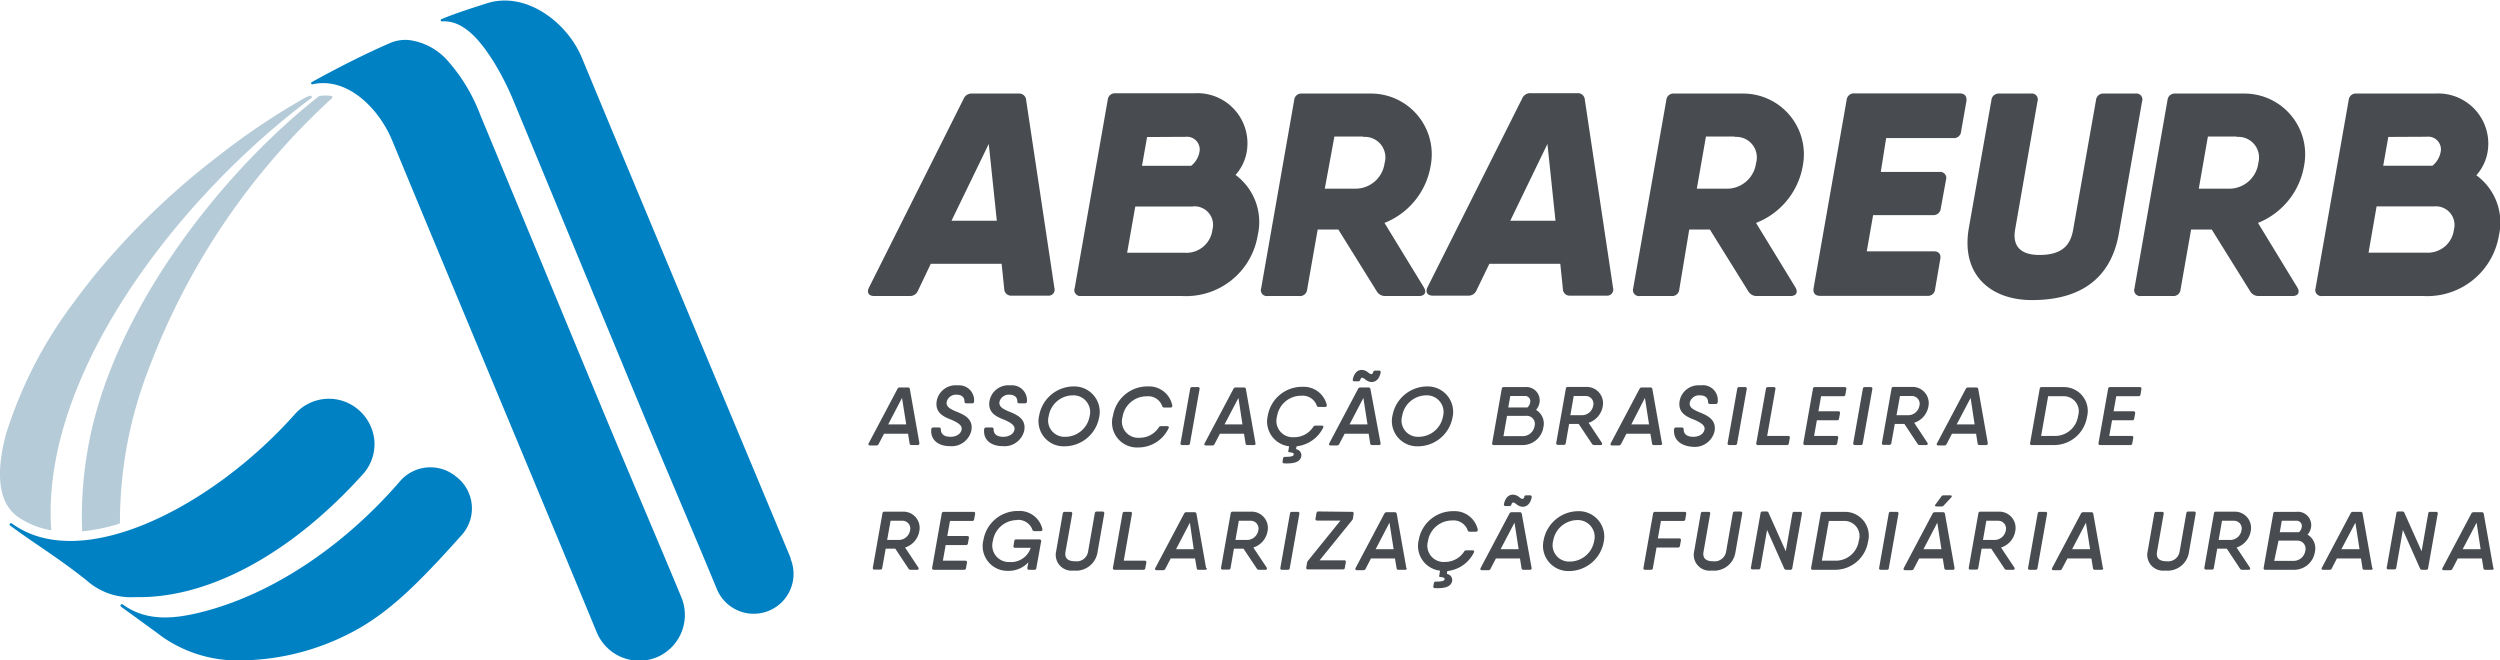 <svg id="Camada_1" data-name="Camada 1" xmlns="http://www.w3.org/2000/svg" viewBox="0 0 260.53 68.82"><defs><style>.cls-1{fill:#484c50;}.cls-2{fill:#b6cbd8;}.cls-3{fill:#0081c3;}</style></defs><title>Prancheta 1</title><path class="cls-1" d="M109.88,30a.63.63,0,0,1-.69.81h-3.74a.72.72,0,0,1-.8-.71l-.27-2.61H97L95.66,30.3a.9.9,0,0,1-.89.55H91.11c-.59,0-.81-.37-.55-.89l9.86-19.66a.89.89,0,0,1,.88-.55h4.84a.73.73,0,0,1,.8.7L109.88,30Zm-6-7-.84-8-3.88,8Z"/><path class="cls-1" d="M131.07,24.52a7.56,7.56,0,0,1-7.84,6.33h-10.6A.62.62,0,0,1,112,30l3.44-19.6a.75.75,0,0,1,.82-.68h8.19a5.22,5.22,0,0,1,5.46,6.18,4.88,4.88,0,0,1-1.15,2.33A6.11,6.11,0,0,1,131.07,24.52Zm-6.76-3h-6l-.85,4.82h6a2.73,2.73,0,0,0,2.89-2.41A1.93,1.93,0,0,0,124.31,21.51Zm-4.77-7.24-.53,3h5.12a2.37,2.37,0,0,0,.85-1.36,1.33,1.33,0,0,0-1.45-1.66Z"/><path class="cls-1" d="M144.28,23.23l4.1,6.71c.32.52.1.91-.51.91h-3.5a1,1,0,0,1-.9-.5l-4-6.43h-2.15l-1.1,6.25a.74.74,0,0,1-.81.68h-3.3a.62.62,0,0,1-.68-.82l3.44-19.6a.74.74,0,0,1,.81-.68h7.14a6.33,6.33,0,0,1,6.27,7.54A7.78,7.78,0,0,1,144.28,23.23Zm-2.22-9h-3l-1,5.43h3.32A3.06,3.06,0,0,0,144.29,17,2.14,2.14,0,0,0,142.06,14.27Z"/><path class="cls-1" d="M168.1,30a.64.64,0,0,1-.7.81h-3.74a.71.71,0,0,1-.79-.71l-.27-2.61h-7.39l-1.34,2.77a.9.9,0,0,1-.89.55h-3.66c-.58,0-.81-.37-.55-.89l9.86-19.66a.9.9,0,0,1,.89-.55h4.83a.73.73,0,0,1,.81.7L168.1,30Zm-6-7-.84-8-3.87,8Z"/><path class="cls-1" d="M183,23.23l4.1,6.71c.31.52.1.91-.51.91h-3.5a1,1,0,0,1-.9-.5l-4-6.43h-2.15L175,30.17a.74.74,0,0,1-.81.68h-3.3a.63.63,0,0,1-.69-.82l3.45-19.6a.74.74,0,0,1,.81-.68h7.14a6.33,6.33,0,0,1,6.27,7.54A7.8,7.8,0,0,1,183,23.23Zm-2.22-9h-3l-.95,5.43h3.32A3.06,3.06,0,0,0,183,17,2.14,2.14,0,0,0,180.78,14.27Z"/><path class="cls-1" d="M204.92,10.57l-.55,3.13a.74.74,0,0,1-.81.69h-7L196,17.92h6.1a.63.63,0,0,1,.7.81l-.55,3a.76.76,0,0,1-.81.69h-6.24l-.66,3.77h7c.51,0,.75.3.66.81l-.54,3.14a.74.74,0,0,1-.81.69H189.67c-.52,0-.76-.3-.67-.82l3.44-19.58a.76.76,0,0,1,.81-.7h11C204.77,9.75,205,10.05,204.92,10.57Z"/><path class="cls-1" d="M211.72,31.27c-4.19,0-7.41-2.56-6.54-7.53l2.35-13.31a.76.76,0,0,1,.82-.68h3.3a.62.62,0,0,1,.68.82L210,23.92c-.28,1.59.42,2.65,2.53,2.65,2.41,0,3.25-1.06,3.52-2.65l2.38-13.49a.75.75,0,0,1,.82-.68h3.3a.62.62,0,0,1,.68.82l-2.42,13.77c-.87,5-4.4,6.93-9,6.93Z"/><path class="cls-1" d="M235.31,23.23l4.09,6.71c.32.52.1.91-.5.91h-3.5a1,1,0,0,1-.91-.5l-4-6.43h-2.15l-1.1,6.25a.74.74,0,0,1-.81.68h-3.31a.62.62,0,0,1-.68-.82l3.44-19.6a.75.75,0,0,1,.82-.68h7.14a6.33,6.33,0,0,1,6.27,7.54A7.82,7.82,0,0,1,235.31,23.23Zm-2.22-9h-3l-.95,5.43h3.31a3.06,3.06,0,0,0,2.9-2.71A2.15,2.15,0,0,0,233.09,14.27Z"/><path class="cls-1" d="M258.06,18.26a6.09,6.09,0,0,1,2.36,6.26,7.56,7.56,0,0,1-7.84,6.33H242a.63.63,0,0,1-.69-.82l3.45-19.6a.74.74,0,0,1,.81-.68h8.2a5.22,5.22,0,0,1,5.45,6.18,4.88,4.88,0,0,1-1.15,2.33Zm-4.39,3.25h-6l-.84,4.82h6a2.74,2.74,0,0,0,2.9-2.41A1.94,1.94,0,0,0,253.67,21.51Zm-4.78-7.24-.53,3h5.13a2.4,2.4,0,0,0,.84-1.36,1.33,1.33,0,0,0-1.45-1.66Z"/><path class="cls-1" d="M95.8,46.17a.16.16,0,0,1-.18.21H95a.19.19,0,0,1-.21-.18l-.16-1h-2.5l-.57,1.08a.24.24,0,0,1-.23.14h-.66c-.15,0-.21-.1-.14-.23l3-5.67a.24.24,0,0,1,.23-.14h.85a.19.19,0,0,1,.21.18l1,5.65Zm-1.36-1.94L94,41.47l-1.44,2.76Z"/><path class="cls-1" d="M97.05,44.74a.19.19,0,0,1,.21-.19h.6c.13,0,.19.08.19.21,0,.5.38.76,1,.76s1.08-.3,1.16-.75-.4-.73-1-1c-.83-.32-1.81-.73-1.59-2a2,2,0,0,1,2.18-1.61,1.56,1.56,0,0,1,1.71,1.69.18.18,0,0,1-.2.18h-.61c-.13,0-.19-.07-.19-.2,0-.46-.32-.7-.85-.7a1,1,0,0,0-1,.73c-.1.52.35.75.92,1,.83.33,1.87.75,1.65,2a2.11,2.11,0,0,1-2.3,1.63C97.89,46.49,96.94,45.92,97.05,44.74Z"/><path class="cls-1" d="M102.56,44.74a.19.19,0,0,1,.2-.19h.61c.13,0,.18.08.18.21,0,.5.38.76,1,.76s1.09-.3,1.17-.75-.41-.73-1-1c-.83-.32-1.82-.73-1.6-2a2,2,0,0,1,2.18-1.61,1.56,1.56,0,0,1,1.72,1.69.19.19,0,0,1-.21.18h-.61c-.13,0-.18-.07-.18-.2,0-.46-.33-.7-.86-.7a1,1,0,0,0-1,.73c-.09.52.35.75.92,1,.83.33,1.88.75,1.66,2a2.11,2.11,0,0,1-2.3,1.63C103.39,46.49,102.44,45.92,102.56,44.74Z"/><path class="cls-1" d="M108.3,43.27a3.67,3.67,0,0,1,3.63-3,2.65,2.65,0,0,1,2.61,3.24,3.67,3.67,0,0,1-3.64,3A2.61,2.61,0,0,1,108.3,43.27Zm5.25.11a1.74,1.74,0,0,0-1.77-2.18,2.56,2.56,0,0,0-2.49,2.16A1.7,1.7,0,0,0,111,45.52,2.58,2.58,0,0,0,113.55,43.38Z"/><path class="cls-1" d="M116,43.27a3.62,3.62,0,0,1,3.61-3,2.47,2.47,0,0,1,2.56,2c0,.13-.05.2-.19.2h-.65a.21.21,0,0,1-.22-.17,1.55,1.55,0,0,0-1.6-1,2.54,2.54,0,0,0-2.53,2.16,1.7,1.7,0,0,0,1.78,2.16,2.36,2.36,0,0,0,2-1.08.25.25,0,0,1,.23-.13h.64c.15,0,.22.09.15.22a3.49,3.49,0,0,1-3.14,2A2.6,2.6,0,0,1,116,43.27Z"/><path class="cls-1" d="M124.23,40.34h.6a.16.16,0,0,1,.18.21l-1,5.65a.19.19,0,0,1-.2.18h-.6a.16.16,0,0,1-.18-.21l1-5.65A.19.19,0,0,1,124.23,40.34Z"/><path class="cls-1" d="M130.84,46.17c0,.13,0,.21-.17.21H130a.18.18,0,0,1-.2-.18l-.16-1h-2.51l-.56,1.08a.24.24,0,0,1-.23.14h-.67c-.15,0-.21-.1-.13-.23l3-5.67a.25.25,0,0,1,.23-.14h.86a.19.19,0,0,1,.21.18l1,5.65Zm-1.36-1.94-.42-2.76-1.45,2.76Z"/><path class="cls-1" d="M138.27,42.21c0,.13-.05.2-.18.2h-.66a.21.21,0,0,1-.22-.17,1.55,1.55,0,0,0-1.6-1,2.54,2.54,0,0,0-2.53,2.16,1.7,1.7,0,0,0,1.78,2.16,2.34,2.34,0,0,0,2-1.08.26.26,0,0,1,.23-.13h.64c.15,0,.22.09.16.22a3.52,3.52,0,0,1-2.77,1.94l-.06.3a.64.64,0,0,1,.55.74c-.08.45-.48.8-1.78.74a.16.16,0,0,1-.17-.2l.05-.32a.19.19,0,0,1,.22-.16c.57,0,.86-.06.89-.23s-.13-.22-.38-.24-.19-.09-.17-.21l.07-.42a2.6,2.6,0,0,1-2.22-3.2,3.62,3.62,0,0,1,3.61-3,2.47,2.47,0,0,1,2.56,2Z"/><path class="cls-1" d="M143.87,46.17a.16.16,0,0,1-.18.21H143a.19.19,0,0,1-.21-.18l-.16-1h-2.5l-.57,1.08a.24.24,0,0,1-.23.14h-.66c-.15,0-.21-.1-.14-.23l3-5.67a.24.24,0,0,1,.23-.14h.85a.19.19,0,0,1,.21.18Zm-1.36-1.94-.43-2.76-1.44,2.76Zm1.37-5.4c-.22,1.06-1,1.18-1.57.74-.28-.23-.45-.31-.55,0a.21.21,0,0,1-.21.17h-.4a.16.16,0,0,1-.17-.21c.22-1.06,1-1.18,1.57-.74.28.23.45.3.55,0a.21.21,0,0,1,.21-.17h.4A.16.16,0,0,1,143.88,38.83Z"/><path class="cls-1" d="M145.12,43.27a3.69,3.69,0,0,1,3.64-3,2.65,2.65,0,0,1,2.61,3.24,3.67,3.67,0,0,1-3.64,3A2.63,2.63,0,0,1,145.12,43.27Zm5.26.11a1.74,1.74,0,0,0-1.77-2.18,2.56,2.56,0,0,0-2.49,2.16,1.7,1.7,0,0,0,1.73,2.16A2.58,2.58,0,0,0,150.38,43.38Z"/><path class="cls-1" d="M160.05,42.7a1.66,1.66,0,0,1,.79,1.82,2.19,2.19,0,0,1-2.24,1.86h-2.93a.16.16,0,0,1-.17-.21l1-5.65a.19.19,0,0,1,.21-.18h2.21A1.39,1.39,0,0,1,160.43,42a1.5,1.5,0,0,1-.38.74Zm-1,.64h-2l-.37,2.11h2a1.24,1.24,0,0,0,1.24-1.05A.84.84,0,0,0,159,43.34Zm-1.66-2.07-.21,1.19h2a.93.93,0,0,0,.28-.5.55.55,0,0,0-.61-.69Z"/><path class="cls-1" d="M165.55,44.06l1.38,2.08c.09.14,0,.24-.13.24h-.67a.26.26,0,0,1-.23-.13l-1.38-2.07h-1l-.35,2a.19.19,0,0,1-.21.18h-.6a.17.17,0,0,1-.18-.21l1-5.65a.19.19,0,0,1,.2-.18h2a1.7,1.7,0,0,1,1.65,2A2.19,2.19,0,0,1,165.55,44.06Zm-.3-2.79H164l-.35,2h1.25a1.19,1.19,0,0,0,1.13-1A.8.8,0,0,0,165.25,41.27Z"/><path class="cls-1" d="M173.21,46.17a.16.16,0,0,1-.18.21h-.67a.18.18,0,0,1-.2-.18l-.17-1h-2.5l-.56,1.08a.25.25,0,0,1-.23.14H168c-.15,0-.21-.1-.14-.23l3-5.67a.24.24,0,0,1,.23-.14H172a.19.19,0,0,1,.2.18l1,5.65Zm-1.36-1.94-.43-2.76L170,44.23Z"/><path class="cls-1" d="M174.46,44.74a.19.19,0,0,1,.21-.19h.61c.13,0,.18.08.18.21,0,.5.38.76,1,.76s1.08-.3,1.17-.75-.41-.73-1-1c-.83-.32-1.81-.73-1.59-2a2,2,0,0,1,2.18-1.61A1.55,1.55,0,0,1,179,41.92a.18.18,0,0,1-.2.18h-.61c-.13,0-.18-.07-.19-.2,0-.46-.32-.7-.85-.7a1,1,0,0,0-1.05.73c-.1.52.35.75.92,1,.83.33,1.87.75,1.66,2a2.12,2.12,0,0,1-2.31,1.63C175.3,46.49,174.35,45.92,174.46,44.74Z"/><path class="cls-1" d="M181.25,40.34h.6a.16.16,0,0,1,.18.21l-1,5.65a.19.19,0,0,1-.21.18h-.6a.16.16,0,0,1-.18-.21l1-5.65A.19.19,0,0,1,181.25,40.34Z"/><path class="cls-1" d="M186.52,45.64l-.1.56a.19.19,0,0,1-.21.18h-3a.16.16,0,0,1-.18-.21l1-5.65a.2.2,0,0,1,.21-.18h.6a.16.16,0,0,1,.18.21l-.86,4.88h2.21C186.48,45.43,186.54,45.51,186.52,45.64Z"/><path class="cls-1" d="M192.41,40.55l-.1.56a.19.19,0,0,1-.21.18h-2.32l-.28,1.57h2.08c.13,0,.19.08.17.22l-.1.54a.19.19,0,0,1-.2.18h-2.11l-.29,1.63h2.34c.13,0,.19.08.17.21l-.1.56a.19.19,0,0,1-.21.18h-3.14a.17.17,0,0,1-.18-.21l1-5.65a.19.19,0,0,1,.2-.18h3.11C192.37,40.34,192.43,40.42,192.41,40.55Z"/><path class="cls-1" d="M194.35,40.34h.6a.16.16,0,0,1,.17.21l-1,5.65a.19.19,0,0,1-.21.18h-.6a.17.17,0,0,1-.18-.21l1-5.65A.19.19,0,0,1,194.35,40.34Z"/><path class="cls-1" d="M199.48,44.06l1.38,2.08c.09.14,0,.24-.13.24h-.66a.26.26,0,0,1-.24-.13l-1.37-2.07h-1l-.36,2a.19.19,0,0,1-.21.18h-.6a.16.16,0,0,1-.17-.21l1-5.65a.19.19,0,0,1,.21-.18h2a1.69,1.69,0,0,1,1.64,2A2.18,2.18,0,0,1,199.48,44.06Zm-.3-2.79H198l-.36,2h1.25a1.2,1.2,0,0,0,1.14-1A.81.81,0,0,0,199.18,41.27Z"/><path class="cls-1" d="M207.14,46.17c0,.13,0,.21-.17.21h-.68a.18.18,0,0,1-.2-.18l-.16-1h-2.51l-.56,1.08a.24.24,0,0,1-.23.14H202c-.16,0-.22-.1-.14-.23l3-5.67a.25.25,0,0,1,.23-.14h.86a.19.19,0,0,1,.21.18l1,5.65Zm-1.36-1.94-.42-2.76-1.45,2.76Z"/><path class="cls-1" d="M217.49,43.45a3.48,3.48,0,0,1-3.42,2.93h-2.33a.16.16,0,0,1-.18-.21l1-5.65a.18.18,0,0,1,.2-.18h2.37A2.48,2.48,0,0,1,217.49,43.45ZM215,41.29h-1.56l-.73,4.14h1.51a2.42,2.42,0,0,0,2.34-2.09A1.57,1.57,0,0,0,215,41.29Z"/><path class="cls-1" d="M223.16,40.55l-.09.56a.19.19,0,0,1-.21.18h-2.32l-.28,1.57h2.07c.13,0,.2.08.18.22l-.1.54a.19.19,0,0,1-.21.18h-2.1l-.29,1.63h2.33a.16.16,0,0,1,.17.21l-.1.56a.19.19,0,0,1-.2.18h-3.15c-.13,0-.19-.08-.17-.21l1-5.65a.19.19,0,0,1,.21-.18H223C223.12,40.34,223.18,40.42,223.16,40.55Z"/><path class="cls-1" d="M94.32,57.06l1.38,2.08c.09.14,0,.24-.12.24h-.67a.26.26,0,0,1-.24-.13L93.3,57.18h-1l-.36,2a.19.19,0,0,1-.21.18h-.6a.16.16,0,0,1-.17-.21l1-5.65a.19.19,0,0,1,.21-.18h2a1.69,1.69,0,0,1,1.64,2A2.18,2.18,0,0,1,94.32,57.06ZM94,54.27H92.81l-.36,2H93.7a1.2,1.2,0,0,0,1.14-1A.81.81,0,0,0,94,54.27Z"/><path class="cls-1" d="M101.62,53.55l-.1.56a.19.19,0,0,1-.21.18H99l-.28,1.57h2.08c.13,0,.19.08.17.22l-.1.54a.19.19,0,0,1-.2.18H98.55l-.29,1.63h2.34c.13,0,.19.08.17.21l-.1.56a.19.19,0,0,1-.21.18H97.32a.17.17,0,0,1-.18-.21l1-5.65a.19.19,0,0,1,.2-.18h3.11C101.58,53.34,101.64,53.42,101.62,53.55Z"/><path class="cls-1" d="M106,54.2a2.54,2.54,0,0,0-2.52,2.14,1.73,1.73,0,0,0,1.74,2.23,2.14,2.14,0,0,0,2.19-1.48h-1.62a.16.16,0,0,1-.17-.21l.08-.5a.19.19,0,0,1,.21-.17h2.41a.17.17,0,0,1,.18.21L108,59.2a.19.19,0,0,1-.2.18h-.56a.17.17,0,0,1-.18-.21l.11-.57a2.82,2.82,0,0,1-2.15.89,2.58,2.58,0,0,1-2.53-3.24,3.62,3.62,0,0,1,3.62-3,2.44,2.44,0,0,1,2.52,1.89.17.17,0,0,1-.19.21h-.65a.21.21,0,0,1-.21-.17,1.57,1.57,0,0,0-1.58-1Z"/><path class="cls-1" d="M110.06,57.46l.69-3.94a.19.19,0,0,1,.21-.18h.6a.17.17,0,0,1,.18.21l-.7,3.94c-.12.68.24,1,1,1a1.2,1.2,0,0,0,1.35-1l.7-4a.19.19,0,0,1,.21-.18h.6a.17.17,0,0,1,.18.21l-.7,4a2.27,2.27,0,0,1-2.5,1.94A1.65,1.65,0,0,1,110.06,57.46Z"/><path class="cls-1" d="M119.46,58.64l-.1.56a.19.19,0,0,1-.2.18h-3a.17.17,0,0,1-.18-.21l1-5.65a.19.19,0,0,1,.21-.18h.6a.16.16,0,0,1,.17.21l-.85,4.88h2.2A.16.16,0,0,1,119.46,58.64Z"/><path class="cls-1" d="M125.76,59.17a.16.16,0,0,1-.18.21h-.67a.18.18,0,0,1-.2-.18l-.17-1H122l-.56,1.08a.25.25,0,0,1-.23.14h-.67c-.15,0-.21-.1-.14-.23l3-5.67a.24.24,0,0,1,.23-.14h.86a.19.19,0,0,1,.2.18l1,5.65Zm-1.36-1.94L124,54.47l-1.44,2.76Z"/><path class="cls-1" d="M130.61,57.06,132,59.14c.08.14,0,.24-.13.24h-.67a.25.25,0,0,1-.23-.13l-1.38-2.07h-1l-.35,2a.19.19,0,0,1-.21.18h-.6a.16.16,0,0,1-.18-.21l1-5.65a.19.19,0,0,1,.21-.18h2a1.69,1.69,0,0,1,1.64,2A2.16,2.16,0,0,1,130.61,57.06Zm-.3-2.79H129.1l-.35,2H130a1.2,1.2,0,0,0,1.13-1A.81.81,0,0,0,130.31,54.27Z"/><path class="cls-1" d="M134.64,53.34h.6a.16.16,0,0,1,.17.21l-1,5.65a.19.19,0,0,1-.21.18h-.6a.16.16,0,0,1-.17-.21l1-5.65A.19.19,0,0,1,134.64,53.34Z"/><path class="cls-1" d="M140.88,53.34a.16.16,0,0,1,.18.21L141,54a.44.44,0,0,1-.1.22l-3.38,4.17h2.55a.16.16,0,0,1,.18.21l-.1.56a.19.19,0,0,1-.21.18H136.3a.16.16,0,0,1-.17-.21l.08-.48a.45.45,0,0,1,.11-.23l3.37-4.17h-2.43a.16.16,0,0,1-.17-.21l.1-.56a.19.19,0,0,1,.2-.18Z"/><path class="cls-1" d="M146.59,59.17a.16.16,0,0,1-.18.21h-.67a.18.18,0,0,1-.2-.18l-.17-1h-2.5l-.56,1.08a.24.24,0,0,1-.23.14h-.67c-.15,0-.21-.1-.14-.23l3-5.67a.24.24,0,0,1,.23-.14h.86a.19.19,0,0,1,.2.18l1,5.65Zm-1.36-1.94-.43-2.76-1.44,2.76Z"/><path class="cls-1" d="M154,55.21c0,.13-.06.2-.19.2h-.65a.21.21,0,0,1-.22-.17,1.55,1.55,0,0,0-1.6-1,2.54,2.54,0,0,0-2.53,2.16,1.7,1.7,0,0,0,1.77,2.16,2.36,2.36,0,0,0,2-1.08.25.25,0,0,1,.23-.13h.64c.15,0,.22.09.15.22a3.49,3.49,0,0,1-2.77,1.94l-.05.3a.64.64,0,0,1,.55.74c-.09.45-.49.8-1.78.74a.16.16,0,0,1-.18-.2l.06-.32a.18.18,0,0,1,.21-.16c.57,0,.87-.06.9-.23s-.13-.22-.39-.24S150,60,150,59.89l.07-.42a2.59,2.59,0,0,1-2.22-3.2,3.62,3.62,0,0,1,3.61-3,2.47,2.47,0,0,1,2.56,2Z"/><path class="cls-1" d="M159.61,59.17a.16.16,0,0,1-.17.21h-.67a.19.19,0,0,1-.21-.18l-.16-1h-2.51l-.56,1.08a.24.24,0,0,1-.23.14h-.66c-.15,0-.21-.1-.14-.23l3-5.67a.24.24,0,0,1,.23-.14h.85a.19.19,0,0,1,.21.18Zm-1.35-1.94-.43-2.76-1.45,2.76Zm1.36-5.4c-.21,1.06-1,1.18-1.56.74-.29-.23-.45-.31-.55,0a.21.21,0,0,1-.21.17h-.4c-.13,0-.19-.08-.17-.21.22-1.06,1-1.18,1.57-.74.28.23.45.3.55,0,0-.11.09-.17.2-.17h.4A.16.16,0,0,1,159.62,51.83Z"/><path class="cls-1" d="M160.87,56.27a3.69,3.69,0,0,1,3.64-3,2.65,2.65,0,0,1,2.61,3.24,3.68,3.68,0,0,1-3.64,3A2.63,2.63,0,0,1,160.87,56.27Zm5.26.11a1.75,1.75,0,0,0-1.78-2.18,2.57,2.57,0,0,0-2.49,2.16,1.71,1.71,0,0,0,1.74,2.16A2.58,2.58,0,0,0,166.13,56.38Z"/><path class="cls-1" d="M175.55,53.34a.16.16,0,0,1,.17.21l-.09.57a.19.19,0,0,1-.21.17h-2.33l-.32,1.82H175a.16.16,0,0,1,.17.21l-.1.57a.19.19,0,0,1-.2.17h-2.24l-.38,2.14a.19.19,0,0,1-.21.18h-.6a.16.16,0,0,1-.17-.21l1-5.65a.19.19,0,0,1,.21-.18h3.1Z"/><path class="cls-1" d="M176.55,57.46l.69-3.94a.19.19,0,0,1,.21-.18h.6a.16.16,0,0,1,.17.21l-.69,3.94c-.12.68.24,1,1,1a1.21,1.21,0,0,0,1.35-1l.7-4a.19.19,0,0,1,.21-.18h.6a.16.16,0,0,1,.17.21l-.7,4a2.26,2.26,0,0,1-2.49,1.94A1.65,1.65,0,0,1,176.55,57.46Z"/><path class="cls-1" d="M187,53.34h.6a.16.16,0,0,1,.18.21l-1,5.65a.19.19,0,0,1-.21.18h-.41a.24.24,0,0,1-.23-.15l-1.78-4-.69,3.93a.19.19,0,0,1-.21.18h-.6a.16.16,0,0,1-.18-.21l1-5.65a.19.19,0,0,1,.2-.18h.42a.22.22,0,0,1,.22.15l1.79,4,.69-3.93A.18.18,0,0,1,187,53.34Z"/><path class="cls-1" d="M194.67,56.45a3.48,3.48,0,0,1-3.42,2.93h-2.33a.16.16,0,0,1-.18-.21l1-5.65a.2.2,0,0,1,.21-.18h2.37A2.48,2.48,0,0,1,194.67,56.45Zm-2.53-2.16h-1.55l-.73,4.14h1.51a2.42,2.42,0,0,0,2.34-2.09A1.57,1.57,0,0,0,192.14,54.29Z"/><path class="cls-1" d="M197.07,53.34h.6a.16.16,0,0,1,.17.21l-1,5.65a.19.19,0,0,1-.21.18H196a.16.16,0,0,1-.17-.21l1-5.65A.19.19,0,0,1,197.07,53.34Z"/><path class="cls-1" d="M203.68,59.17a.16.16,0,0,1-.18.21h-.67a.19.19,0,0,1-.21-.18l-.16-1H200l-.57,1.08a.23.23,0,0,1-.22.14h-.67c-.15,0-.21-.1-.14-.23l3-5.67a.24.24,0,0,1,.23-.14h.86a.19.19,0,0,1,.2.18l1,5.65Zm-1.36-1.94-.43-2.76-1.44,2.76Zm-.62-4.66.62-.84a.26.26,0,0,1,.21-.11h.72c.15,0,.19.11.09.22l-.79.85a.26.26,0,0,1-.22.09h-.52C201.66,52.78,201.61,52.68,201.7,52.57Z"/><path class="cls-1" d="M208.53,57.06l1.39,2.08c.08.14,0,.24-.13.24h-.67a.25.25,0,0,1-.23-.13l-1.38-2.07h-1l-.35,2a.19.19,0,0,1-.21.18h-.6a.16.16,0,0,1-.18-.21l1-5.65a.19.19,0,0,1,.21-.18h2a1.69,1.69,0,0,1,1.64,2A2.16,2.16,0,0,1,208.53,57.06Zm-.3-2.79H207l-.35,2h1.25a1.2,1.2,0,0,0,1.13-1A.81.81,0,0,0,208.23,54.27Z"/><path class="cls-1" d="M212.56,53.34h.6a.16.16,0,0,1,.17.21l-1,5.65a.19.19,0,0,1-.21.18h-.6a.16.16,0,0,1-.17-.21l1-5.65A.19.19,0,0,1,212.56,53.34Z"/><path class="cls-1" d="M219.17,59.17a.16.16,0,0,1-.18.21h-.67a.19.19,0,0,1-.21-.18l-.16-1h-2.5l-.57,1.08a.24.24,0,0,1-.22.14H214c-.15,0-.21-.1-.14-.23l3-5.67a.24.24,0,0,1,.23-.14h.85a.19.19,0,0,1,.21.18l1,5.65Zm-1.36-1.94-.43-2.76-1.44,2.76Z"/><path class="cls-1" d="M223.81,57.46l.69-3.94a.19.19,0,0,1,.21-.18h.6a.16.16,0,0,1,.17.21l-.69,3.94c-.12.68.24,1,1,1a1.21,1.21,0,0,0,1.35-1l.7-4a.19.19,0,0,1,.21-.18h.6a.16.16,0,0,1,.17.21l-.7,4a2.26,2.26,0,0,1-2.49,1.94A1.65,1.65,0,0,1,223.81,57.46Z"/><path class="cls-1" d="M233.08,57.06l1.38,2.08c.09.14,0,.24-.13.24h-.67a.26.26,0,0,1-.23-.13l-1.37-2.07h-1l-.35,2a.19.19,0,0,1-.21.18h-.6a.17.17,0,0,1-.18-.21l1-5.65a.19.19,0,0,1,.2-.18h2a1.69,1.69,0,0,1,1.64,2A2.19,2.19,0,0,1,233.08,57.06Zm-.3-2.79h-1.22l-.35,2h1.25a1.19,1.19,0,0,0,1.13-1A.8.8,0,0,0,232.78,54.27Z"/><path class="cls-1" d="M240.45,55.7a1.66,1.66,0,0,1,.79,1.82A2.19,2.19,0,0,1,239,59.38h-2.93a.16.16,0,0,1-.17-.21l1-5.65a.19.19,0,0,1,.21-.18h2.21A1.39,1.39,0,0,1,240.83,55a1.5,1.5,0,0,1-.38.74Zm-1,.64h-2L237,58.45h2a1.24,1.24,0,0,0,1.24-1.05A.84.84,0,0,0,239.41,56.34Zm-1.66-2.07-.21,1.19h2a.87.87,0,0,0,.28-.5.55.55,0,0,0-.61-.69Z"/><path class="cls-1" d="M247.25,59.17a.16.16,0,0,1-.18.21h-.67a.18.18,0,0,1-.2-.18l-.16-1h-2.51L243,59.24a.24.24,0,0,1-.23.14h-.67c-.15,0-.21-.1-.13-.23l3-5.67a.24.24,0,0,1,.23-.14H246a.19.19,0,0,1,.21.18l1,5.65Zm-1.36-1.94-.43-2.76L244,57.23Z"/><path class="cls-1" d="M253.26,53.34h.6a.16.16,0,0,1,.18.21l-1,5.65a.19.19,0,0,1-.21.18h-.41a.24.24,0,0,1-.23-.15l-1.78-4-.69,3.93a.19.19,0,0,1-.21.18h-.6a.16.16,0,0,1-.18-.21l1-5.65a.19.19,0,0,1,.2-.18h.42a.22.22,0,0,1,.22.15l1.79,4,.69-3.93A.18.18,0,0,1,253.26,53.34Z"/><path class="cls-1" d="M259.87,59.17c0,.13,0,.21-.17.21H259a.18.18,0,0,1-.2-.18l-.16-1h-2.51l-.56,1.08a.24.24,0,0,1-.23.14h-.66c-.16,0-.22-.1-.14-.23l3-5.67a.25.25,0,0,1,.23-.14h.86a.19.19,0,0,1,.21.18l1,5.65Zm-1.36-1.94-.42-2.76-1.45,2.76Z"/><path class="cls-2" d="M34.54,10a4,4,0,0,0-1.2,0,.11.11,0,0,0-.07,0C23.06,18,11.65,32.51,9.17,46.69a39.57,39.57,0,0,0-.61,8.56.16.16,0,0,0,0,.11.17.17,0,0,0,.1,0h0a18.87,18.87,0,0,0,3.74-.77.15.15,0,0,0,.1-.15,44.1,44.1,0,0,1,3-16A73.1,73.1,0,0,1,34.62,10.21a.14.14,0,0,0,0-.15A.14.14,0,0,0,34.54,10Zm-2.07.25a.17.17,0,0,0,0-.19.15.15,0,0,0-.18-.08l-.26.1-.23.1a73,73,0,0,0-8.95,6,78.13,78.13,0,0,0-13,12.52c-.84,1.05-1.5,1.91-2.07,2.69A45.11,45.11,0,0,0,.62,45.26c-1.09,4.08-.74,7,1,8.41l.13.11,0,0a8.54,8.54,0,0,0,3.48,1.46h0a.21.21,0,0,0,.1,0,.19.19,0,0,0,0-.13C4.28,39,18.63,20.52,32.47,10.2Z"/><path class="cls-3" d="M47.41,49.56l-.24-.16a4.18,4.18,0,0,0-5.5.77C35.44,57.37,27.57,62.39,20.1,64c-2.14.45-4.9.75-7.29-1a.16.16,0,0,0-.21,0,.15.15,0,0,0,0,.21c.26.2.88.65,1.58,1.15,1,.74,2.19,1.58,2.56,1.88h0a13.72,13.72,0,0,0,8.53,2.58,25.39,25.39,0,0,0,12.37-3.47c3.39-2,6.3-4.92,10.49-9.61a4.15,4.15,0,0,0-.75-6.18Zm35,8.63C75.45,41.5,67.61,22.83,60.63,6c-1.56-3.74-5.92-7-10-5.62C49.7.68,47.47,1.37,46,2a.12.12,0,0,0,.06.23c2.37-.16,4.14,2.26,5.33,4.12a28.6,28.6,0,0,1,2.15,4.22c3.87,9.33,8.29,20.05,12.72,30.71,2.58,6.23,6.14,14.52,8.45,20.12a4.15,4.15,0,1,0,7.67-3.18ZM62.78,42.67C58.35,32,53.93,21.31,50.06,12a18.18,18.18,0,0,0-3.54-5.82,6.49,6.49,0,0,0-3.85-2,4.07,4.07,0,0,0-2.17.37c-2.57,1.13-5.09,2.4-8,4a.12.12,0,0,0,.09.23c3.6-.79,6.89,2.5,8.28,5.86,6.84,16.53,14.56,34.9,21.32,51.26a4.8,4.8,0,0,0,6.24,2.6h0A4.79,4.79,0,0,0,71,62.23C68.77,56.83,65.28,48.7,62.78,42.67ZM14.51,62.23c7.48,0,15.94-4.63,23.29-12.79A4.67,4.67,0,0,0,39,45.77a4.8,4.8,0,0,0-2.05-3.38,4.71,4.71,0,0,0-6.2.75C22.21,52.76,8.54,59.87,1.25,54.56a.16.16,0,0,0-.21,0,.14.14,0,0,0,0,.2c1,.73,2,1.43,3,2.11C5.71,58,7.41,59.2,9,60.46a6.92,6.92,0,0,0,5,1.77Z"/></svg>
